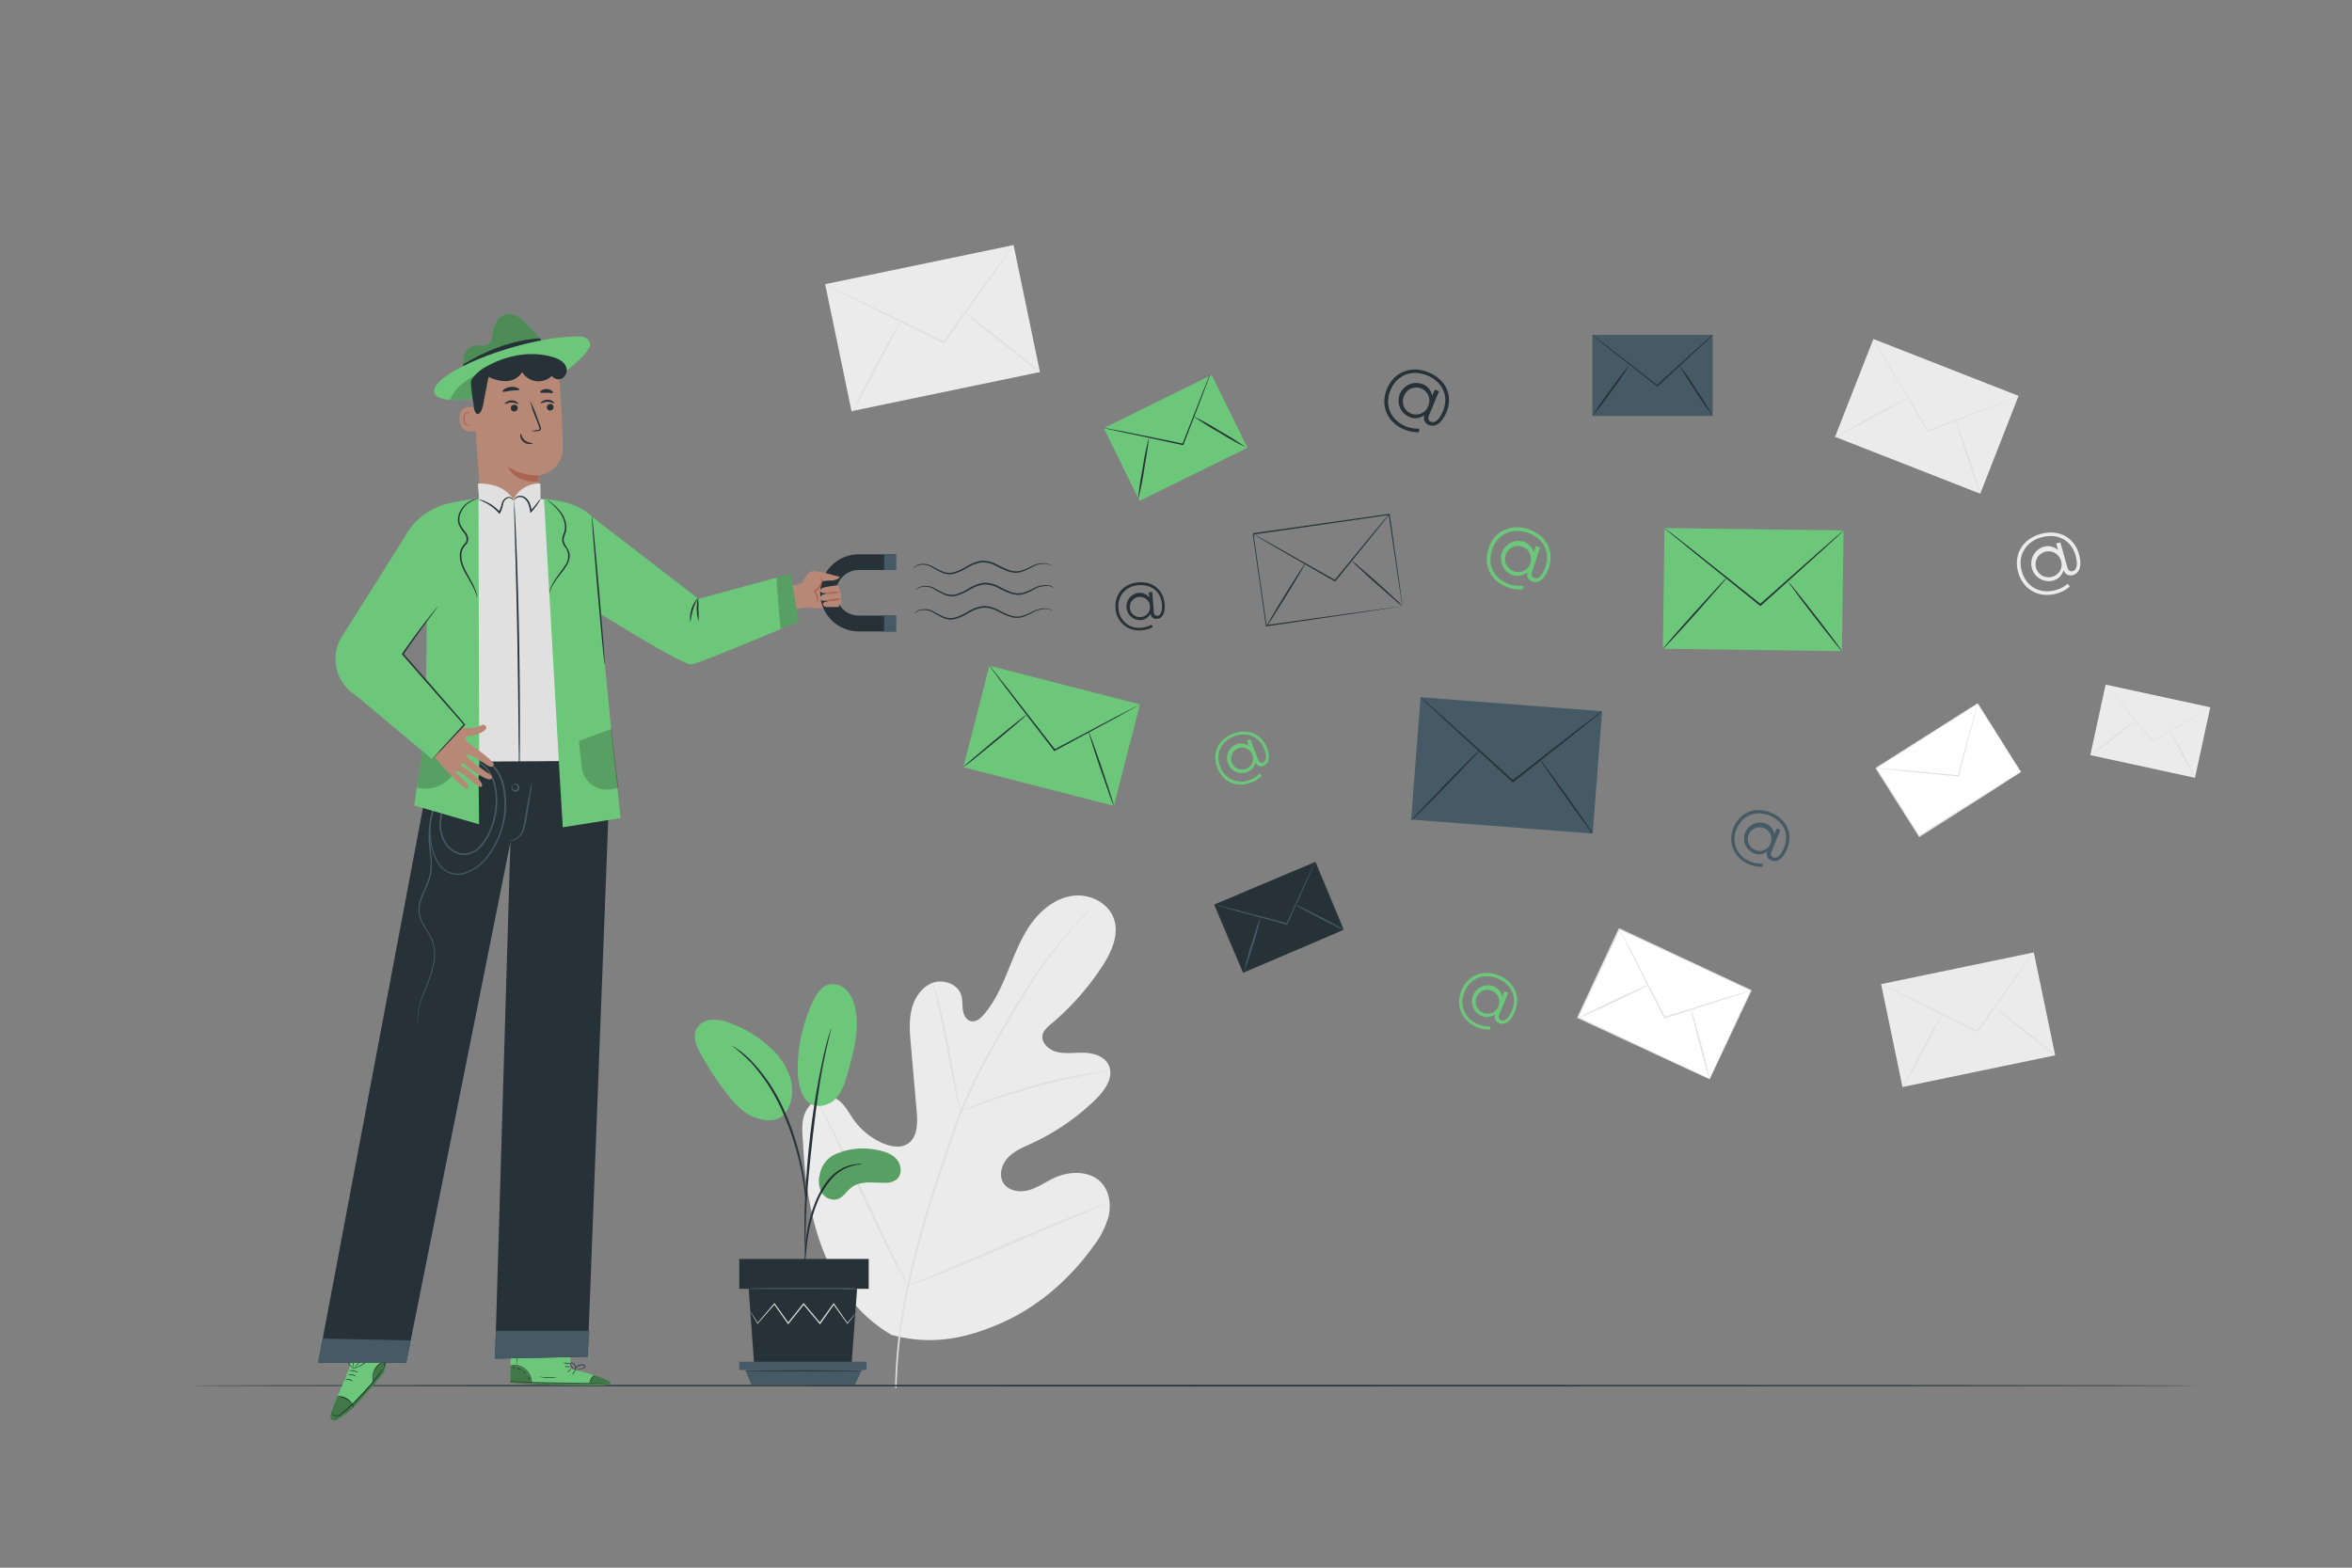 <svg xmlns="http://www.w3.org/2000/svg" viewBox="0 0 750 500"><rect x="0" y="0" width="750" height="500" fill="#808080" stroke="none"/><g id="freepik--background-complete--inject-20"><rect x="602.15" y="232.63" width="38.36" height="25.86" transform="translate(-34.85 371.17) rotate(-32.4)" style="fill:#fff"></rect><path d="M644.46,246.2l-.27-.4-.75-1.15c-.66-1-1.62-2.49-2.83-4.38l-10.13-15.82.2.05-32.36,20.58c0,.06.1-.49,0-.25h0v0l0,0,0,0,.06.09.11.19.23.36.46.73c.31.48.62,1,.92,1.44l1.81,2.86c1.2,1.89,2.39,3.76,3.54,5.59l6.65,10.49-.23-.05,23.35-14.72,6.7-4.2,1.79-1.11.47-.28.17-.1-.14.1-.44.29-1.75,1.13L635.52,252,612.16,266.9,612,267l-.1-.14c-2.11-3.33-4.34-6.84-6.67-10.49l-3.54-5.58-1.82-2.86-.91-1.44-.46-.73-.24-.36-.11-.18-.06-.1,0,0v0h0c-.06.23.07-.32.06-.26l32.4-20.53.13-.08.08.13c4.2,6.67,7.64,12.16,10,16,1.18,1.88,2.1,3.36,2.74,4.39l.71,1.14C644.39,246.07,644.46,246.2,644.46,246.2Z" style="fill:#e0e0e0"></path><path d="M630.6,224.37a2.64,2.64,0,0,1-.09.47c-.08.35-.19.79-.32,1.35-.31,1.2-.74,2.88-1.26,4.93-1.12,4.21-2.64,10-4.34,16.39l0,.15h-.16l-1.2-.12-17.67-1.76-5.35-.58-1.45-.18a3.18,3.18,0,0,1-.51-.08,2,2,0,0,1,.51,0l1.46.1,5.37.46,17.68,1.66,1.2.11-.2.14c1.74-6.41,3.3-12.16,4.45-16.35.57-2.05,1-3.71,1.37-4.91l.39-1.33A3.68,3.68,0,0,1,630.6,224.37Z" style="fill:#e0e0e0"></path><path d="M662.94,176.78c1,3.55.26,6-1.89,6.62a2.31,2.31,0,0,1-3-1.62,4.82,4.82,0,0,1-3.54,3.45,5.61,5.61,0,0,1-3-10.79,4.84,4.84,0,0,1,4.75,1l-.59-2.12L657,173l2.22,7.93c.33,1.17,1,1.42,1.74,1.22,1.3-.36,1.68-2.2.89-5-1.38-4.91-5.82-7.18-10.88-5.77s-7.66,5.85-6.27,10.8,5.81,7.46,10.89,6a9.63,9.63,0,0,0,3.76-2l.64.92a10.65,10.65,0,0,1-4.1,2.19c-5.75,1.61-10.79-1.25-12.34-6.79s1.35-10.57,7.12-12.18S661.41,171.3,662.94,176.78Zm-5.79,1.87a4.14,4.14,0,1,0-2.79,5.31A4,4,0,0,0,657.15,178.65Z" style="fill:#ebebeb"></path><rect x="674.18" y="216.15" width="23.02" height="34.15" transform="translate(312.39 853.87) rotate(-77.76)" style="fill:#ebebeb"></rect><path d="M704.81,225.6a2.26,2.26,0,0,1-.35.24l-1.05.65-3.89,2.34-13,7.66-.12.08-.09-.11-.69-.83-10.09-12.17-3-3.71-.82-1a2.91,2.91,0,0,1-.26-.37,1.84,1.84,0,0,1,.32.32l.85,1,3.11,3.65c2.63,3.12,6.21,7.39,10.17,12.11l.68.82-.21,0,13-7.58,3.94-2.25,1.07-.59A1.62,1.62,0,0,1,704.81,225.6Z" style="fill:#e0e0e0"></path><path d="M666.56,241a82.35,82.35,0,0,1,7.1-5.87,81.25,81.25,0,0,1,7.43-5.46,85.52,85.52,0,0,1-7.11,5.87A81.3,81.3,0,0,1,666.56,241Z" style="fill:#e0e0e0"></path><path d="M699.93,248.09a11.8,11.8,0,0,1-1.3-2.09c-.75-1.33-1.74-3.17-2.82-5.22s-2-3.93-2.68-5.31a11.7,11.7,0,0,1-1-2.28,11.86,11.86,0,0,1,1.29,2.07c.74,1.33,1.75,3.18,2.82,5.24s2,3.94,2.7,5.32A11.58,11.58,0,0,1,699.93,248.09Z" style="fill:#e0e0e0"></path><rect x="515.14" y="297.01" width="31.25" height="46.36" transform="translate(15.97 665.48) rotate(-64.95)" style="fill:#fff"></rect><path d="M545.15,344.16s.07-.19.23-.53l.68-1.52,2.63-5.72c2.28-4.94,5.54-12,9.52-20.62l.09.25-42-19.59.3-.11h0l0,0,0,.06-.06.12-.11.24-.22.47-.44.94c-.29.63-.58,1.25-.88,1.88l-1.73,3.7L509.7,311c-2.21,4.74-4.35,9.29-6.37,13.6l-.1-.27,30.18,14.21,8.64,4.1,2.3,1.1.59.29.21.11-.2-.07-.58-.26-2.28-1-8.64-4-30.39-14.09-.19-.09.09-.18,6.34-13.62q1.67-3.56,3.38-7.24c.58-1.22,1.15-2.46,1.73-3.71.3-.62.59-1.24.88-1.87l.44-.94.22-.47.11-.24.06-.12,0-.06,0,0h0l.3-.11,42,19.67.17.07-.08.17c-4.07,8.61-7.41,15.69-9.75,20.63-1.15,2.43-2.06,4.34-2.69,5.65l-.71,1.47C545.23,344,545.15,344.16,545.15,344.16Z" style="fill:#e0e0e0"></path><path d="M558.38,315.85a2.57,2.57,0,0,1-.54.22l-1.58.54-5.85,1.92-19.51,6.25-.19.05-.08-.17-.67-1.29-9.69-19.16-2.89-5.82-.77-1.6a2.15,2.15,0,0,1-.23-.57,5.38,5.38,0,0,1,.32.53c.21.4.49.91.84,1.56l3,5.76,9.81,19.09.66,1.3-.27-.12,19.55-6.1,5.9-1.79,1.6-.47A3.23,3.23,0,0,1,558.38,315.85Z" style="fill:#e0e0e0"></path><path d="M503.08,324.78c-.06-.13,5-2.62,11.22-5.56s11.37-5.21,11.43-5.08-5,2.62-11.21,5.55S503.15,324.91,503.08,324.78Z" style="fill:#e0e0e0"></path><path d="M545.15,344.16a20.89,20.89,0,0,1-1-3.18c-.58-2-1.33-4.73-2.14-7.77s-1.5-5.81-2-7.82a22.82,22.82,0,0,1-.69-3.31,19.52,19.52,0,0,1,1,3.17c.57,2,1.33,4.73,2.14,7.79s1.51,5.82,2,7.84A21.92,21.92,0,0,1,545.15,344.16Z" style="fill:#e0e0e0"></path><rect x="597.67" y="107.93" width="33.52" height="49.73" transform="translate(266.68 656.47) rotate(-68.61)" style="fill:#ebebeb"></rect><path d="M643.7,126.26a2.84,2.84,0,0,1-.57.27l-1.65.69-6.13,2.46-20.46,8-.19.08-.11-.18-.79-1.34-11.69-19.84-3.49-6c-.39-.68-.69-1.23-.93-1.65a2.78,2.78,0,0,1-.29-.59,3.22,3.22,0,0,1,.37.54c.26.41.6.94,1,1.61.89,1.45,2.12,3.48,3.63,6,3,5.1,7.21,12.06,11.8,19.76l.8,1.34-.29-.1,20.51-7.87,6.18-2.32,1.69-.61A3.67,3.67,0,0,1,643.7,126.26Z" style="fill:#e0e0e0"></path><path d="M585.12,139.6c-.07-.13,5.14-3.13,11.63-6.7s11.82-6.36,11.89-6.23-5.14,3.12-11.64,6.69S585.19,139.72,585.12,139.6Z" style="fill:#e0e0e0"></path><path d="M631.47,157.47a25.32,25.32,0,0,1-1.31-3.34c-.74-2.08-1.74-5-2.81-8.18s-2-6.11-2.66-8.23c-.33-1.06-.59-1.92-.76-2.52a3.24,3.24,0,0,1-.21-1,24.65,24.65,0,0,1,1.3,3.32c.74,2.08,1.74,5,2.81,8.19s2,6.14,2.68,8.26c.33,1.06.59,1.92.75,2.51A3.61,3.61,0,0,1,631.47,157.47Z" style="fill:#e0e0e0"></path><rect x="602.73" y="308.48" width="49.73" height="33.52" transform="translate(-53.01 134.37) rotate(-11.73)" style="fill:#ebebeb"></rect><path d="M648.53,303.77a3.42,3.42,0,0,1-.32.54c-.26.37-.6.87-1,1.48l-3.79,5.41-12.76,17.89-.12.16-.18-.09-1.4-.69-20.63-10.23-6.22-3.15-1.68-.87a3.48,3.48,0,0,1-.58-.34,3.76,3.76,0,0,1,.62.25l1.72.8,6.29,3L629.16,328l1.4.69-.3.07L643.13,311l3.92-5.32,1.08-1.43A3.69,3.69,0,0,1,648.53,303.77Z" style="fill:#e0e0e0"></path><path d="M606.76,346.94c-.13-.06,2.6-5.42,6.08-12s6.42-11.78,6.55-11.71-2.6,5.42-6.09,12S606.89,347,606.76,346.94Z" style="fill:#e0e0e0"></path><path d="M655.34,336.59a25.15,25.15,0,0,1-2.92-2.08c-1.76-1.34-4.17-3.22-6.82-5.32s-5-4-6.73-5.44c-.85-.7-1.54-1.28-2-1.7a3.6,3.6,0,0,1-.7-.68,24.64,24.64,0,0,1,2.9,2.07c1.76,1.34,4.18,3.22,6.84,5.32s5,4,6.75,5.45c.85.71,1.54,1.29,2,1.7S655.37,336.56,655.34,336.59Z" style="fill:#e0e0e0"></path><rect x="266.69" y="83.98" width="61.36" height="41.36" transform="translate(-15.07 62.63) rotate(-11.73)" style="fill:#ebebeb"></rect><path d="M323.21,78.18a5.15,5.15,0,0,1-.41.66c-.31.47-.73,1.07-1.24,1.83l-4.68,6.67-15.73,22.07-.15.21-.23-.11-1.73-.85L273.59,96l-7.68-3.89-2.07-1.08a4,4,0,0,1-.71-.42,4.19,4.19,0,0,1,.76.31l2.12,1,7.77,3.72,25.53,12.46L301,109l-.38.1c6.22-8.61,11.81-16.33,15.89-22l4.83-6.57,1.33-1.76A3.49,3.49,0,0,1,323.21,78.18Z" style="fill:#e0e0e0"></path><path d="M271.67,131.45c-.16-.08,3.2-6.69,7.5-14.76s7.92-14.54,8.08-14.46S284,108.92,279.74,117,271.82,131.53,271.67,131.45Z" style="fill:#e0e0e0"></path><path d="M331.61,118.67a30.56,30.56,0,0,1-3.6-2.57c-2.18-1.65-5.15-4-8.42-6.55s-6.19-5-8.3-6.71c-1.06-.88-1.91-1.59-2.49-2.1s-.89-.81-.86-.85a31.08,31.08,0,0,1,3.58,2.56c2.17,1.65,5.16,4,8.43,6.57s6.22,5,8.33,6.72c1.06.88,1.9,1.59,2.48,2.1S331.64,118.64,331.61,118.67Z" style="fill:#e0e0e0"></path><path d="M284.35,425.79c-20.6-12-27.09-36.93-28.18-59.71-.18-3.8-.92-7.76.61-11.24s5.55-6.09,9.08-4.77c2.92,1.1,4.42,4.27,6.22,6.85a22.29,22.29,0,0,0,9.58,7.77c2.52,1.05,5.57,1.57,7.85.06,3.12-2.07,3.13-6.62,2.8-10.39q-.93-10.53-1.85-21.07c-.34-3.77-.66-7.62.22-11.3s3.2-7.21,6.7-8.51,8.11.41,9.17,4c.44,1.51.26,3.13.49,4.69s1.11,3.23,2.63,3.54,3-.87,4-2.07c3.58-4.12,5.82-9.25,7.89-14.33s4.06-10.26,7.25-14.71,7.81-8.13,13.18-8.88,11.4,2.12,13.2,7.31-.85,10.85-3.88,15.43a84.15,84.15,0,0,1-16.16,18.14c-1.12.94-2.33,2-2.67,3.39-.61,2.58,2,4.88,4.52,5.51,2.89.7,5.92.16,8.88.27s6.26,1.14,7.6,3.83c1.86,3.73-1,8-4,10.94a72.57,72.57,0,0,1-20.34,14.06c-2.69,1.24-5.53,2.37-7.61,4.5s-3.15,5.64-1.58,8.18,5.1,3.12,8,2.34,5.33-2.57,8-3.84c5-2.38,11.75-2.57,15.43,1.64,2.42,2.76,2.95,6.85,2.14,10.45a27.61,27.61,0,0,1-5,9.78c-7.51,10.43-17.5,19.14-29.18,24.3s-22.73,7.19-35,3.8" style="fill:#ebebeb"></path><path d="M285.43,442.65a166.18,166.18,0,0,1,3.62-31.58,339,339,0,0,1,10.43-37.48q1.65-4.9,3.24-9.68c1.08-3.18,2.14-6.33,3.37-9.34a169.46,169.46,0,0,1,8.05-16.93c2.82-5.26,5.69-10.15,8.41-14.7s5.35-8.74,7.9-12.46a135.42,135.42,0,0,1,13.34-16.63c1.72-1.83,3.11-3.21,4.06-4.13l1.08-1a2.93,2.93,0,0,1,.39-.34,2.19,2.19,0,0,1-.34.39l-1,1.09c-.92.95-2.27,2.36-4,4.22a141.14,141.14,0,0,0-13.13,16.72c-2.52,3.73-5.11,7.93-7.82,12.48s-5.54,9.45-8.34,14.71a170.52,170.52,0,0,0-8,16.88c-1.22,3-2.27,6.12-3.34,9.3s-2.14,6.42-3.24,9.68a350.55,350.55,0,0,0-10.47,37.39,169.5,169.5,0,0,0-3.75,31.46" style="fill:#e0e0e0"></path><path d="M306.28,354.52a8.3,8.3,0,0,1-.5-1.58c-.28-1-.64-2.52-1.06-4.38-.84-3.71-1.83-8.87-2.89-14.57s-2.12-10.84-3-14.52c-.44-1.85-.81-3.34-1.08-4.37a7.78,7.78,0,0,1-.35-1.62A7.31,7.31,0,0,1,298,315c.36,1,.8,2.48,1.31,4.31,1,3.67,2.15,8.81,3.22,14.52s2,10.71,2.69,14.6c.34,1.76.62,3.24.85,4.42A7.56,7.56,0,0,1,306.28,354.52Z" style="fill:#e0e0e0"></path><path d="M354,341.49a9.45,9.45,0,0,1-1.91.39c-1.24.22-3,.51-5.22.95-4.4.85-10.44,2.22-17,4s-12.49,3.73-16.72,5.23c-2.12.74-3.82,1.38-5,1.81a10.09,10.09,0,0,1-1.86.62,11.33,11.33,0,0,1,1.75-.87c1.15-.52,2.83-1.23,4.93-2,4.2-1.62,10.09-3.61,16.71-5.44a172.77,172.77,0,0,1,17.13-3.84c2.22-.37,4-.6,5.27-.73A11.79,11.79,0,0,1,354,341.49Z" style="fill:#e0e0e0"></path><path d="M289.57,410.13a2.9,2.9,0,0,1-.38-.57l-1-1.68c-.84-1.47-2-3.63-3.39-6.31-2.8-5.36-6.42-12.89-10.31-21.25S267.08,364.4,264.4,359l-3.19-6.4c-.34-.7-.63-1.27-.86-1.75a2.63,2.63,0,0,1-.26-.63s.16.18.38.57.59,1,1,1.68c.84,1.47,2,3.62,3.39,6.31,2.79,5.36,6.42,12.89,10.31,21.26s7.44,15.91,10.11,21.32c1.32,2.63,2.39,4.8,3.19,6.41.35.69.63,1.27.86,1.74A2.58,2.58,0,0,1,289.57,410.13Z" style="fill:#e0e0e0"></path><path d="M352.3,384.09a3,3,0,0,1-.62.32l-1.82.78-6.72,2.8c-5.67,2.36-13.46,5.72-22.07,9.44s-16.44,7-22.16,9.26c-2.86,1.13-5.19,2-6.8,2.6l-1.87.65a2.54,2.54,0,0,1-.67.19,2.49,2.49,0,0,1,.62-.32L292,409l6.71-2.8c5.67-2.36,13.47-5.72,22.08-9.45s16.44-7,22.16-9.26c2.86-1.12,5.18-2,6.8-2.59l1.87-.66A2.71,2.71,0,0,1,352.3,384.09Z" style="fill:#e0e0e0"></path></g><g id="freepik--Floor--inject-20"><path d="M700.63,441.93c0,.15-143.31.26-320,.26s-320.07-.11-320.07-.26,143.27-.26,320.07-.26S700.63,441.79,700.63,441.93Z" style="fill:#263238"></path></g><g id="freepik--Character--inject-20"><path d="M174.33,111a43.19,43.19,0,0,0-7.65-8.82c-1.3-1.14-2.92-2.29-4.81-2.08a4.9,4.9,0,0,0-3.45,2.25,9.48,9.48,0,0,0-1.24,3.71,8,8,0,0,1-.7,2.58,3.05,3.05,0,0,1-2.25,1.64,12.55,12.55,0,0,1-2-.18,4.56,4.56,0,0,0-4.37,3.77c-.32,1.92-.09,2.93,0,5.56Z" style="fill:#6DC77A"></path><g style="opacity:0.3"><path d="M174.33,111a43.19,43.19,0,0,0-7.65-8.82c-1.3-1.14-2.92-2.29-4.81-2.08a4.9,4.9,0,0,0-3.45,2.25,9.48,9.48,0,0,0-1.24,3.71,8,8,0,0,1-.7,2.58,3.05,3.05,0,0,1-2.25,1.64,12.55,12.55,0,0,1-2-.18,4.56,4.56,0,0,0-4.37,3.77c-.32,1.92-.09,2.93,0,5.56Z"></path></g><path d="M147.67,116.29s11.72-7.81,24.46-8.37l1,1.36-25.26,8.84Z" style="fill:#263238"></path><path d="M148,116.62a38.18,38.18,0,0,0-6.17,3.64,9.75,9.75,0,0,0-3.17,3.41,2.33,2.33,0,0,0,.3,2.44c1.51,1.37,5.55,2,12.32,1,9-1.25,8.09-3.65,16.93-5.81,3.15-.77,6.86-1,10-2s6.09-4.08,8.34-6.42a16.87,16.87,0,0,0,1.15-1.7c1.14-1.51.05-2.51-.39-3a3.14,3.14,0,0,0-2.39-.83c-9.56-.4-26.62,4.06-37,9.31" style="fill:#6DC77A"></path><g style="opacity:0.2"><path d="M165.76,113.34c-.57,0-9.89,3.33-14,6-3.5,2.32-6.67,4.22-8.18,8.13a28,28,0,0,0,7.15-.38A80.52,80.52,0,0,0,167,123.61a4.18,4.18,0,0,0,2.34-1.38,3.4,3.4,0,0,0,.44-2.15,8.52,8.52,0,0,0-4.18-6.72"></path></g><path d="M153.52,163.54l18.23-1.46c.12-2.13,0-10.36,0-10.36s7.58-1.18,7.68-8.77-1.23-25-1.23-25h0a26.35,26.35,0,0,0-26.49,3.33l-1.12.86Z" style="fill:#b78876"></path><path d="M171.73,151.61a17.63,17.63,0,0,1-9.89-2.81s2.34,5.46,9.91,4.77Z" style="fill:#aa6550"></path><path d="M151.49,130c-.12-.06-5.21-1.54-5,3.65s5.34,3.95,5.34,3.8S151.49,130,151.49,130Z" style="fill:#b78876"></path><path d="M150.14,135.53s-.08.07-.24.14a.87.87,0,0,1-.67,0,2.25,2.25,0,0,1-1.1-2,3.06,3.06,0,0,1,.21-1.31,1.07,1.07,0,0,1,.66-.71.47.47,0,0,1,.54.23c.08.14.05.25.07.26s.11-.1.06-.31a.59.59,0,0,0-.21-.32.69.69,0,0,0-.5-.11,1.27,1.27,0,0,0-.92.83,3,3,0,0,0-.27,1.46,2.34,2.34,0,0,0,1.39,2.19.93.93,0,0,0,.82-.16C150.14,135.66,150.16,135.54,150.14,135.53Z" style="fill:#aa6550"></path><path d="M176.5,129.84a1.07,1.07,0,0,1-1,1.09,1,1,0,0,1-1.12-1,1.08,1.08,0,0,1,1-1.09A1,1,0,0,1,176.5,129.84Z" style="fill:#263238"></path><path d="M176.74,128.62c-.14.14-1-.47-2.12-.46s-2,.58-2.15.44.08-.32.45-.59a3,3,0,0,1,1.72-.53,2.83,2.83,0,0,1,1.69.55C176.68,128.3,176.81,128.56,176.74,128.62Z" style="fill:#263238"></path><path d="M165.09,130.11A1.08,1.08,0,0,1,164,131.2a1,1,0,0,1-1.11-1,1.08,1.08,0,0,1,1-1.1A1,1,0,0,1,165.09,130.11Z" style="fill:#263238"></path><path d="M165.28,128.84c-.13.14-1-.47-2.12-.47s-2,.59-2.15.45.08-.32.45-.59a3,3,0,0,1,1.72-.53,2.87,2.87,0,0,1,1.69.54C165.22,128.52,165.35,128.77,165.28,128.84Z" style="fill:#263238"></path><path d="M169.51,137.48a8.25,8.25,0,0,1,1.89-.34c.3,0,.58-.09.63-.29a1.55,1.55,0,0,0-.19-.89L171,133.7a38.81,38.81,0,0,1-2-5.93,38.66,38.66,0,0,1,2.45,5.76l.84,2.28a1.72,1.72,0,0,1,.16,1.16.73.73,0,0,1-.49.44,2.06,2.06,0,0,1-.51.07A7.52,7.52,0,0,1,169.51,137.48Z" style="fill:#263238"></path><path d="M166.08,138.29c.19,0,.19,1.25,1.28,2.15s2.43.76,2.44.94-.31.24-.87.26a3.14,3.14,0,0,1-2-.71,2.74,2.74,0,0,1-1-1.81C165.85,138.59,166,138.28,166.08,138.29Z" style="fill:#263238"></path><path d="M165.58,124.27c-.11.32-1.28.17-2.64.33s-2.48.54-2.66.25c-.08-.13.11-.43.56-.74a4.45,4.45,0,0,1,2-.69,4.33,4.33,0,0,1,2.07.25C165.38,123.87,165.63,124.12,165.58,124.27Z" style="fill:#263238"></path><path d="M176.31,125.25c-.2.26-1,0-2,0s-1.79.18-2-.1,0-.4.4-.65a2.88,2.88,0,0,1,3.18.1C176.29,124.84,176.4,125.12,176.31,125.25Z" style="fill:#263238"></path><path d="M191.42,195.79l1.72-26.56c-6.06-6-9.24-8.71-17.69-9.71-1.29-.15-2.32-.25-3.09-.35l-.05-4.94a9,9,0,0,0-8.58,5.14c-3.71-5.91-11.33-5.1-11.33-5.1l.35,4.87c-3,.13-5.5,1.05-8.05,1.54-8,1.55-13.85,7.41-15.46,12.82L137,194.59l-.32,19.48v7.18l.05,26.38h57.71C194.58,241.34,191.42,195.79,191.42,195.79Z" style="fill:#e0e0e0"></path><path d="M181.87,436.54l.06-10.12-19-.23L162.72,441l1.18.09c5.23.36,26.62,1.43,30.13.42C197.94,440.37,181.87,436.54,181.87,436.54Z" style="fill:#6DC77A"></path><g style="opacity:0.4"><path d="M169.6,440.94a6.59,6.59,0,0,0-2.37-4.08,6.4,6.4,0,0,0-4.42-1.43l-.06,5.3Z"></path></g><g style="opacity:0.4"><path d="M189.72,438.69s5.63,1.7,4.92,2.62-22.38.65-31.92-.31l0-.42,25.25.54S188.62,438.73,189.72,438.69Z"></path></g><path d="M162.46,440.56l.33,0,.93.07,3.45.19c2.91.15,6.93.29,11.38.35s8.47,0,11.38,0l3.45-.1.94,0,.33,0a1.25,1.25,0,0,0-.33,0h-.94l-3.45,0c-2.91,0-6.94,0-11.38,0s-8.46-.18-11.38-.28l-3.44-.12-.94,0Z" style="fill:#263238"></path><path d="M188,441.41a7.74,7.74,0,0,1,.66-1.64,8.15,8.15,0,0,1,1.19-1.3,3.07,3.07,0,0,0-1.85,2.94Z" style="fill:#263238"></path><path d="M182.45,438.5c.05,0,.32-.29.6-.72s.47-.81.42-.85-.33.29-.61.72S182.39,438.47,182.45,438.5Z" style="fill:#263238"></path><path d="M180.92,437.67c0,.05.34-.15.67-.44s.57-.56.53-.61-.35.15-.68.44S180.88,437.62,180.92,437.67Z" style="fill:#263238"></path><path d="M180,435.87a2.32,2.32,0,0,0,1,.13c.55,0,1,0,1-.09a2.35,2.35,0,0,0-1-.14C180.42,435.76,180,435.8,180,435.87Z" style="fill:#263238"></path><path d="M179.66,434.6a1.81,1.81,0,0,0,1.1.33,1.94,1.94,0,0,0,1.14-.13,5.23,5.23,0,0,0-1.12-.09A5.76,5.76,0,0,0,179.66,434.6Z" style="fill:#263238"></path><path d="M183.11,436.85a3.4,3.4,0,0,0,1.22,0,6.71,6.71,0,0,0,1.3-.27,3.72,3.72,0,0,0,.75-.29.69.69,0,0,0,.3-.38.47.47,0,0,0-.17-.49,2.24,2.24,0,0,0-2.78.62,2.27,2.27,0,0,0-.41.81.7.7,0,0,0,0,.33,3.37,3.37,0,0,1,.57-1,2.16,2.16,0,0,1,1-.66,1.88,1.88,0,0,1,1.45.12c.19.14.11.37-.1.5a4.53,4.53,0,0,1-.69.28,9.14,9.14,0,0,1-1.26.31C183.58,436.82,183.11,436.82,183.11,436.85Z" style="fill:#263238"></path><path d="M183.43,436.92a1.28,1.28,0,0,0,.15-.85,2,2,0,0,0-.32-.89,1.27,1.27,0,0,0-1-.64.49.49,0,0,0-.38.56,1.29,1.29,0,0,0,.2.55,3,3,0,0,0,.56.74,1.91,1.91,0,0,0,.69.51s-.24-.22-.57-.62a4.61,4.61,0,0,1-.5-.73c-.16-.26-.27-.73,0-.78s.62.28.8.53a2.1,2.1,0,0,1,.34.8A7.5,7.5,0,0,1,183.43,436.92Z" style="fill:#263238"></path><path d="M162.91,435.38a13.76,13.76,0,0,1,1.4.07,6,6,0,0,1,3.05,1.3,6.12,6.12,0,0,1,1.87,2.72c.28.82.3,1.36.34,1.36s0-.14,0-.38a5.33,5.33,0,0,0-.19-1,5.8,5.8,0,0,0-5.06-4.14,5.55,5.55,0,0,0-1,0A1.22,1.22,0,0,0,162.91,435.38Z" style="fill:#263238"></path><path d="M165,427.51a69,69,0,0,0-.2,7.79,31.78,31.78,0,0,0,.22-3.89A34.77,34.77,0,0,0,165,427.51Z" style="fill:#263238"></path><path d="M172,439.12a10.67,10.67,0,0,0,2.77.31,10.9,10.9,0,0,0,2.77-.19c0-.07-1.24,0-2.77,0S172,439.05,172,439.12Z" style="fill:#263238"></path><path d="M168.3,439.07c-.05,0,.09.26.22.54s.18.54.25.54.1-.3,0-.63S168.34,439,168.3,439.07Z" style="fill:#263238"></path><path d="M166.92,437.3c0,.05.07.25.26.45s.39.33.44.28-.08-.24-.27-.44S167,437.26,166.92,437.3Z" style="fill:#263238"></path><path d="M164.92,436.48c0,.07.27.07.54.17s.48.25.53.21-.1-.31-.45-.43S164.9,436.42,164.92,436.48Z" style="fill:#263238"></path><path d="M163.5,436.09c0,.06.08.16.24.22s.3.06.33,0-.09-.16-.24-.22S163.52,436,163.5,436.09Z" style="fill:#263238"></path><path d="M124.26,430.11l-1.81,7.59S110,453.83,106.2,453c-2.51-.52.57-4.73,5.3-17l1-5.06Z" style="fill:#6DC77A"></path><path d="M105.69,450.66a1.8,1.8,0,0,0,.67.63,2.27,2.27,0,0,0,2.37-.33,68.3,68.3,0,0,0,6.18-5.85c2.3-2.42,4.23-4.74,5.59-6.45.61-.78,1.13-1.46,1.59-2l.43-.56c.1-.12.15-.19.16-.18a1.65,1.65,0,0,1-.12.21l-.4.58c-.35.5-.87,1.22-1.53,2.09a81.46,81.46,0,0,1-5.55,6.5,59.16,59.16,0,0,1-6.26,5.83,2.81,2.81,0,0,1-1.4.52,2.09,2.09,0,0,1-1.1-.24,1.42,1.42,0,0,1-.53-.49A1,1,0,0,1,105.69,450.66Z" style="fill:#263238"></path><path d="M107.45,445.47a2,2,0,0,1,1-.11,5.37,5.37,0,0,1,2.34.81,4.31,4.31,0,0,1,1.71,1.8,2.12,2.12,0,0,1,.26,1s-.11-.37-.41-.92a4.58,4.58,0,0,0-1.67-1.68,6.08,6.08,0,0,0-2.24-.84C107.84,445.43,107.46,445.51,107.45,445.47Z" style="fill:#263238"></path><path d="M119.21,441.69a1.22,1.22,0,0,1-.15-.37,5.4,5.4,0,0,1-.24-1,5.66,5.66,0,0,1,.57-3.45,5.44,5.44,0,0,1,2.51-2.44,4,4,0,0,1,1-.31,1.28,1.28,0,0,1,.39,0,10.39,10.39,0,0,0-1.35.48,5.59,5.59,0,0,0-2.38,2.4,5.88,5.88,0,0,0-.62,3.33C119.07,441.15,119.25,441.68,119.21,441.69Z" style="fill:#263238"></path><path d="M123.46,431.4c.06,0-.22,1.08-.45,2.42a8.45,8.45,0,0,1-.65,2.39s.2-1.09.43-2.43A8.06,8.06,0,0,1,123.46,431.4Z" style="fill:#263238"></path><path d="M111.28,437.14a2.81,2.81,0,0,1,1.59,0,3,3,0,0,1,1.44.68c0,.06-.66-.27-1.49-.46S111.28,437.2,111.28,437.14Z" style="fill:#263238"></path><path d="M111,438.44a1.92,1.92,0,0,1,1.34-.05,2,2,0,0,1,1.18.64c0,.06-.53-.26-1.23-.42S111,438.5,111,438.44Z" style="fill:#263238"></path><path d="M110,440.07a1.65,1.65,0,0,1,1.39-.18,1.7,1.7,0,0,1,1.18.76,5.66,5.66,0,0,0-1.23-.54A5.14,5.14,0,0,0,110,440.07Z" style="fill:#263238"></path><path d="M112.13,436.59s.58-.15,1.46-.5a10,10,0,0,0,1.5-.72,7.57,7.57,0,0,0,.82-.53,1,1,0,0,0,.52-.75c0-.3-.37-.46-.66-.38a1.68,1.68,0,0,0-.76.51c-.46.43-.85.84-1.17,1.19-.63.71-1,1.19-1,1.17s.06-.14.21-.36.38-.54.68-.91.69-.8,1.14-1.24a2,2,0,0,1,.86-.58.73.73,0,0,1,.94.59,1.26,1.26,0,0,1-.62.94,9,9,0,0,1-.85.53,10.29,10.29,0,0,1-1.54.69,7.94,7.94,0,0,1-1.1.3A1.65,1.65,0,0,1,112.13,436.59Z" style="fill:#263238"></path><path d="M112.78,436.43s-.08-.53-.22-1.38a5.78,5.78,0,0,0-.43-1.44,3,3,0,0,0-.46-.73c-.19-.21-.48-.4-.71-.26s-.26.47-.23.75a3.26,3.26,0,0,0,.24.84,5,5,0,0,0,.81,1.25c.58.64,1,.94,1,1a1.3,1.3,0,0,1-.32-.19,5.5,5.5,0,0,1-.79-.68,4.64,4.64,0,0,1-.89-1.27,3.86,3.86,0,0,1-.27-.89,1,1,0,0,1,.34-1,.83.83,0,0,1,1,.31,3.08,3.08,0,0,1,.49.8,5.07,5.07,0,0,1,.39,1.49,7.86,7.86,0,0,1,.08,1C112.8,436.3,112.8,436.43,112.78,436.43Z" style="fill:#263238"></path><g style="opacity:0.4"><path d="M122.45,437.7l.87-3.65s-3,.56-3.83,2.84a9.51,9.51,0,0,0-.59,3.9l-6.62,7.12s-1.66-3.24-4.66-2.46c0,0-2.37,5.2-2.29,6.5s1.58,1.15,2.12.9a26.52,26.52,0,0,0,5.93-4.67C116.88,444.54,120.75,439.93,122.45,437.7Z"></path></g><path d="M266.48,186.25a1.84,1.84,0,0,1,1.11,1.21c.46,1.7,1.27,5.32,0,6.07-.56.35-8.19.65-9.06.3s-5.09.41-5.09.41l-.72-4.78,11.37-4.1Z" style="fill:#b78876"></path><path d="M285.69,201.39H273.85a12.3,12.3,0,0,1,0-24.6h11.84v5H273.85a7.27,7.27,0,0,0,0,14.54h11.84Z" style="fill:#263238"></path><path d="M252.76,186.76l3.11-.81s1.24-3.44,3.07-3.76,8.88,1.83,8.88,1.83-.65,1.32-3.81,1.16l-2,.18s.17,1.69-2.39,3.59c0,0-5.86,1.9-6.13,2S252.76,186.76,252.76,186.76Z" style="fill:#b78876"></path><path d="M267.07,186.67a32.72,32.72,0,0,0-4.51.75,1.86,1.86,0,0,0-.75.45.8.8,0,0,0-.17.82c.17.37.64.46,1,.48a12,12,0,0,0,2.54-.09,9.68,9.68,0,0,0-2.63.53,1.9,1.9,0,0,0-.82.54.91.91,0,0,0-.15.92c.21.47.84.54,1.35.54a23.5,23.5,0,0,0,2.78-.23c-.83.14-1.65.33-2.46.55a1.13,1.13,0,0,0-.77.48.8.8,0,0,0,.4,1,2.35,2.35,0,0,0,1.15.19c1.36,0,2,0,3.56-.06" style="fill:#b78876"></path><path d="M260.59,192.27c-.08,0,0-.43-.07-1.1a4.89,4.89,0,0,0-.92-2.43l-.16-.21.22-.16a6.52,6.52,0,0,0,.55-.41,4.75,4.75,0,0,0,1.64-2.54c.13-.78-.16-1.24-.07-1.28s.48.39.44,1.32a4.53,4.53,0,0,1-1.67,2.89,5.86,5.86,0,0,1-.6.45l.06-.36a4.44,4.44,0,0,1,.85,2.72C260.83,191.88,260.64,192.28,260.59,192.27Z" style="fill:#aa6550"></path><path d="M268.25,191a5.54,5.54,0,0,1-2.24.56,5.23,5.23,0,0,1-2.29,0A5.32,5.32,0,0,1,266,191,5.11,5.11,0,0,1,268.25,191Z" style="fill:#aa6550"></path><path d="M267.91,188.8a11,11,0,0,1-4.73.58,5.53,5.53,0,0,1,2.33-.55A5.72,5.72,0,0,1,267.91,188.8Z" style="fill:#aa6550"></path><polygon points="194.67 242.62 187.4 432.71 157.86 433.33 162.76 268.62 129.54 434.59 101.46 434.59 137.64 243.01 194.67 242.62" style="fill:#263238"></polygon><path d="M169.57,249.54a18.4,18.4,0,0,1-.34,3.13c-.28,1.93-.69,4.58-1.18,7.5a30.09,30.09,0,0,1-.85,4.13,5.76,5.76,0,0,1-1.93,2.9,4.53,4.53,0,0,1-2.14,1,2,2,0,0,1-.86,0,5.32,5.32,0,0,0,4.48-4,38.15,38.15,0,0,0,.78-4.06c.49-2.93,1-5.57,1.34-7.48A19.4,19.4,0,0,1,169.57,249.54Z" style="fill:#455a64"></path><path d="M163.42,250.45c.07.05-.17.35,0,.85a1,1,0,0,0,.49.64.81.81,0,0,0,.88-.18.82.82,0,0,0,.29-.85,1,1,0,0,0-.57-.57c-.48-.2-.81,0-.85-.07s.27-.43,1-.28a1.33,1.33,0,0,1,.91.76,1.28,1.28,0,0,1-.4,1.41,1.25,1.25,0,0,1-1.44.2,1.33,1.33,0,0,1-.64-1C163,250.66,163.4,250.39,163.42,250.45Z" style="fill:#455a64"></path><path d="M147.56,253.16a5.53,5.53,0,0,1,.57-5.28c.13.07-.29,1.19-.44,2.63S147.71,253.13,147.56,253.16Z" style="fill:#455a64"></path><path d="M151.11,252.93a6.47,6.47,0,0,1,.39-5.5,24.79,24.79,0,0,1-.29,2.75A22.73,22.73,0,0,1,151.11,252.93Z" style="fill:#455a64"></path><path d="M181.64,253.71a16.51,16.51,0,0,1,.17-2.86,18.34,18.34,0,0,1,.12-2.85,7.76,7.76,0,0,1-.29,5.71Z" style="fill:#455a64"></path><path d="M185.5,253.5c-.14-.07.32-1.31.42-2.9s-.16-2.89,0-2.93a4.6,4.6,0,0,1,.54,3A4.7,4.7,0,0,1,185.5,253.5Z" style="fill:#455a64"></path><path d="M133.35,327.65a11,11,0,0,1-.25-2.66,22.85,22.85,0,0,1,1.61-7.47c1.07-3.14,3-6.82,3.62-11.5a12.11,12.11,0,0,0-1.21-7.25c-.6-1.18-1.38-2.31-2.09-3.54a11,11,0,0,1-1.56-4.11,10.13,10.13,0,0,1,.62-4.57c.53-1.48,1.23-2.91,1.85-4.4a15.18,15.18,0,0,0,1.29-4.71,25.77,25.77,0,0,0-.15-5.1,50.87,50.87,0,0,1-.43-5.33,29.31,29.31,0,0,1,4.73-16.2,28.44,28.44,0,0,1,3.76-4.69,24.86,24.86,0,0,1,2.29-2,6.5,6.5,0,0,1,2.85-1.35,4.81,4.81,0,0,1,3.15.6,7.94,7.94,0,0,1,2.39,2.15,11,11,0,0,1,1.54,2.83,16.75,16.75,0,0,1,.89,3.11,24.1,24.1,0,0,1-1.45,12.94,17,17,0,0,1-3.45,5.78,8.77,8.77,0,0,1-2.8,2,6.28,6.28,0,0,1-3.45.49,8,8,0,0,1-5.48-4,11.1,11.1,0,0,1-1.44-6.57,26.47,26.47,0,0,1,1.4-6.47,63.43,63.43,0,0,1,2.28-6.09,13.94,13.94,0,0,1,3.81-5.17,8.45,8.45,0,0,1,6-1.93,6.66,6.66,0,0,1,3,1.13,8.84,8.84,0,0,1,2.15,2.25,15.24,15.24,0,0,1,2.14,5.63A27.5,27.5,0,0,1,156,272.78a15,15,0,0,1-8.09,6,7.4,7.4,0,0,1-4.79-.35,8.21,8.21,0,0,1-3.49-3,17.39,17.39,0,0,1-2.51-8.1,26.87,26.87,0,0,1,.39-7.58,30.87,30.87,0,0,1,1.95-6.3,29.8,29.8,0,0,1,2.7-4.84,26,26,0,0,1,5.17-5.65,17.24,17.24,0,0,1,1.59-1.19l.56-.38s-.17.15-.53.42-.92.64-1.56,1.23a27.18,27.18,0,0,0-5.07,5.68,31.36,31.36,0,0,0-2.63,4.83,30.69,30.69,0,0,0-1.89,6.26,26.3,26.3,0,0,0-.35,7.49,17,17,0,0,0,2.49,7.92,7.76,7.76,0,0,0,3.33,2.87,7,7,0,0,0,4.54.31,14.63,14.63,0,0,0,7.85-5.83,27.11,27.11,0,0,0,4.73-21,14.53,14.53,0,0,0-2.07-5.45,8.31,8.31,0,0,0-2-2.12,6.11,6.11,0,0,0-2.73-1,7.92,7.92,0,0,0-5.6,1.83,13.35,13.35,0,0,0-3.65,5,60.92,60.92,0,0,0-2.26,6,25.93,25.93,0,0,0-1.38,6.34,10.71,10.71,0,0,0,1.37,6.27,7.45,7.45,0,0,0,5.11,3.72,6.73,6.73,0,0,0,5.8-2.34,16.59,16.59,0,0,0,3.35-5.61,23.6,23.6,0,0,0,1.43-12.66,16.54,16.54,0,0,0-.86-3,10.23,10.23,0,0,0-1.47-2.7,7.27,7.27,0,0,0-2.23-2,4.34,4.34,0,0,0-2.83-.55c-2,.34-3.45,1.9-4.87,3.25a28,28,0,0,0-3.71,4.6,29.49,29.49,0,0,0-4.2,10.51,28.69,28.69,0,0,0-.48,5.43,48.58,48.58,0,0,0,.41,5.29,27.28,27.28,0,0,1,.14,5.18,15.59,15.59,0,0,1-1.34,4.83c-.64,1.49-1.34,2.92-1.85,4.37a9.74,9.74,0,0,0-.63,4.39,10.66,10.66,0,0,0,1.5,4c.7,1.22,1.47,2.36,2.09,3.57a12.42,12.42,0,0,1,1.2,7.44c-.65,4.74-2.63,8.41-3.72,11.53a23.69,23.69,0,0,0-1.7,7.4,16.69,16.69,0,0,0,.08,2C133.34,327.42,133.35,327.65,133.35,327.65Z" style="fill:#455a64"></path><path d="M150.15,121.8a52.06,52.06,0,0,0,.8,6.71c.06.33.11,1.33.18,1.66.45,1.92,1.25,2.74,2.39.76a17.29,17.29,0,0,0,.89-3.74l1.38-7a12.19,12.19,0,0,0,5.77,1.36,5.9,5.9,0,0,0,4.93-2.9,6.11,6.11,0,0,0,9.49,1.24,2.56,2.56,0,0,0,3.38.72,3,3,0,0,0,1.23-3.35c-.52-1.85-2.5-2.85-4.35-3.39-7.21-2.13-15.19-.46-21.68,3.34a11.51,11.51,0,0,0-2.62,2c-.74.81-1.76,1.76-1.79,2.85" style="fill:#263238"></path><polygon points="151.91 158.85 151.91 158.85 151.91 158.85 151.91 158.85" style="fill:#6DC77A"></polygon><path d="M152.81,247.34l-.22-88.24a61.49,61.49,0,0,0-8.73,1.3c-8.05,1.54-13.85,7.4-15.46,12.82l7.74,20.72-.31,27,0,10.35-3.73,25.62,20.68,6-.17-15.6Z" style="fill:#6DC77A"></path><path d="M220.55,211.92c2.86-.44,34.09-13.69,34.09-13.69L252.13,183l-29.38,8L190.18,165.9c-4.79-4.33-8.19-5.8-15.57-6.67l-1.15-.13,5,88.24h0l1,16.52,18.45-2.94-2.62-24c-1.44-15.37-3.66-37.63-3.89-41.18C198.67,200.28,218.25,212.27,220.55,211.92Z" style="fill:#6DC77A"></path><path d="M220.11,198.36a9.54,9.54,0,0,1,2.35-7.53c.13.09-.86,1.58-1.49,3.67S220.27,198.36,220.11,198.36Z" style="fill:#263238"></path><path d="M222.74,198.09a14.67,14.67,0,0,1-.14-7.52,24,24,0,0,1,.1,3.76A23.37,23.37,0,0,1,222.74,198.09Z" style="fill:#263238"></path><g style="opacity:0.2"><path d="M247.59,184.21c-.11,0,1.32,16.44,1.32,16.44l5.73-2.42L252.13,183Z"></path></g><g style="opacity:0.2"><path d="M195,232.47l-10.41,3.88.9,8.29a8.09,8.09,0,0,0,9.87,7l1.84-.43Z"></path></g><g style="opacity:0.2"><path d="M135.47,233.93l11.66,2.42-.81,5.93a10.71,10.71,0,0,1-12.12,9.13l-1.25-.18Z"></path></g><path d="M192.81,211.93c-.14,0-1.17-10.61-2.3-23.71s-1.93-23.74-1.79-23.75,1.18,10.6,2.31,23.71S193,211.91,192.81,211.93Z" style="fill:#263238"></path><path d="M174.42,159.37a6,6,0,0,1,1.11.77,18.78,18.78,0,0,1,2.74,2.49,8.8,8.8,0,0,1,2.32,5,6.07,6.07,0,0,1-.07,1.64,10.28,10.28,0,0,1-.5,1.6,3.42,3.42,0,0,0-.25,1.56,3.94,3.94,0,0,0,.6,1.53c.29.5.62,1,.88,1.54a4.18,4.18,0,0,1,.42,1.76,6.41,6.41,0,0,1-1,3.17,21.36,21.36,0,0,1-1.72,2.39c-.56.72-1.06,1.4-1.51,2A18.89,18.89,0,0,0,175.6,188a11.52,11.52,0,0,0-.41,1.27s0-.12,0-.35a4.56,4.56,0,0,1,.23-1,16,16,0,0,1,1.74-3.28c.43-.65.92-1.35,1.46-2.09a21.57,21.57,0,0,0,1.66-2.37,4.74,4.74,0,0,0-.35-6,4.33,4.33,0,0,1-.66-1.73,3.86,3.86,0,0,1,.28-1.78,10.11,10.11,0,0,0,.49-1.54,5.85,5.85,0,0,0,.09-1.5,8.67,8.67,0,0,0-2.13-4.8,24.6,24.6,0,0,0-2.59-2.58A7.15,7.15,0,0,1,174.42,159.37Z" style="fill:#263238"></path><path d="M152.23,190.57a14.17,14.17,0,0,1-.51-1.37,22.55,22.55,0,0,0-1.75-3.56c-.42-.75-.88-1.55-1.37-2.4a19.92,19.92,0,0,1-1.38-2.89,9.18,9.18,0,0,1-.6-3.52,5.23,5.23,0,0,1,.45-1.88,6.54,6.54,0,0,1,1.15-1.6,2,2,0,0,0,.55-1.56,3.61,3.61,0,0,0-.61-1.59,12.45,12.45,0,0,1-1.92-3,5.3,5.3,0,0,1,.1-3.26,7.09,7.09,0,0,1,1.44-2.43,7.72,7.72,0,0,1,3.35-2.22,6,6,0,0,1,1.08-.22c.25,0,.38,0,.38,0s-.52.07-1.39.41a7.79,7.79,0,0,0-3.15,2.27,6.68,6.68,0,0,0-1.3,2.32,4.85,4.85,0,0,0-.05,3,12.33,12.33,0,0,0,1.89,2.85,4.19,4.19,0,0,1,.7,1.83,2.52,2.52,0,0,1-.67,1.93,6.27,6.27,0,0,0-1.08,1.48,4.81,4.81,0,0,0-.41,1.7,8.61,8.61,0,0,0,.55,3.33A19.54,19.54,0,0,0,149,183l1.32,2.43a19.17,19.17,0,0,1,1.61,3.67,8.64,8.64,0,0,1,.27,1.06C152.23,190.43,152.25,190.56,152.23,190.57Z" style="fill:#263238"></path><path d="M163.57,159.76s0-.23-.29-.51a1.29,1.29,0,0,0-1.39-.36,2.51,2.51,0,0,0-1.42,1.73,11,11,0,0,1-1,3l-.18.27-.23-.24h0a15.2,15.2,0,0,0-4.34-3.35c-1.26-.66-2.11-.93-2.09-1a6.34,6.34,0,0,1,2.25.68,13.42,13.42,0,0,1,4.57,3.33h0l-.41,0a12.16,12.16,0,0,0,1-2.82,2.81,2.81,0,0,1,1.77-1.92,1.47,1.47,0,0,1,1.65.59C163.68,159.51,163.59,159.77,163.57,159.76Z" style="fill:#263238"></path><path d="M172.36,159.17a4.69,4.69,0,0,1-.69,1.24,22.69,22.69,0,0,1-2.18,2.86l-.33.35-.1-.49a14.06,14.06,0,0,0-.43-1.91,4.18,4.18,0,0,0-1.33-2.13,2.26,2.26,0,0,0-1.89-.53,2,2,0,0,0-1.18.68c-.21.26-.27.44-.32.43s0-.22.15-.55a2.12,2.12,0,0,1,1.26-.92,2.63,2.63,0,0,1,2.27.51,4.51,4.51,0,0,1,1.54,2.35,13.76,13.76,0,0,1,.43,2l-.42-.14c1-1,1.72-2,2.28-2.69A5.2,5.2,0,0,1,172.36,159.17Z" style="fill:#263238"></path><path d="M165.58,247.67a4.83,4.83,0,0,1-.05-.9c0-.63,0-1.48-.06-2.56,0-2.28-.06-5.49-.1-9.43-.08-8-.19-19-.4-31.11s-.52-23.15-.75-31.11c-.11-3.95-.2-7.15-.27-9.43l0-2.56a7.72,7.72,0,0,1,0-.9,5.31,5.31,0,0,1,.09.89c0,.63.09,1.49.15,2.56.11,2.28.26,5.48.44,9.43.33,7.95.68,18.95.9,31.11s.26,23.15.25,31.12c0,3.94-.05,7.15-.06,9.43,0,1.08,0,1.93-.05,2.56A6.3,6.3,0,0,1,165.58,247.67Z" style="fill:#263238"></path><rect x="281.92" y="176.79" width="3.78" height="5.03" style="fill:#455a64"></rect><rect x="281.92" y="196.36" width="3.78" height="5.03" style="fill:#455a64"></rect><polygon points="157.86 433.33 158.12 424.46 187.97 424.46 187.4 432.71 157.86 433.33" style="fill:#455a64"></polygon><polygon points="101.46 434.59 102.91 426.94 130.96 427.51 129.54 434.59 101.46 434.59" style="fill:#455a64"></polygon><path d="M146.46,231.58l.24.3c.46.09.94.19,1.48.28a6.9,6.9,0,0,0,2.44,0,11.11,11.11,0,0,0,2.92-.82A.94.94,0,0,1,155,232.4c-.34.77-2.55,2.1-5.55,2.35s.91,2.93,2.32,3.92,5.63,4.29,5.67,5c.05,1-1,1.23-2.38.2s-5.76-3.82-6.25-3.05,6.76,5.74,6.76,5.74,1.72.81,1.19,1.72c-1,1.64-8.29-4.22-9-4.8-.47-.4-1,.42-.5.82s7.34,4.8,6.37,6.48c-.75,1.29-6.06-4.76-8-4.89s4.5,4.18,3.74,5.38c-.29.45-.56.74-3.89-2.26a104.32,104.32,0,0,1-7.58-8.42Z" style="fill:#b78876"></path><path d="M130.42,169.06s-12.19,19.51-21.29,33.77a13.68,13.68,0,0,0,4.4,19l24.3,20.32,10.32-11.07-20.06-22.38,13.13-18.14Z" style="fill:#6DC77A"></path><path d="M137.83,242.17a7.72,7.72,0,0,1,.69-.84c.52-.57,1.2-1.34,2-2.29,1.83-2,4.38-4.77,7.42-8.1v.3l-11.11-12.65-8.56-9.84-.13-.14.11-.15c3.19-4.59,6-8.39,8.08-11,1-1.32,1.85-2.35,2.42-3.05l.66-.79c.16-.17.24-.26.25-.25s-.05.11-.19.3l-.6.84c-.58.77-1.35,1.82-2.31,3.13-2,2.68-4.77,6.51-7.92,11.12l0-.29,8.6,9.8c4.06,4.67,7.85,9,11,12.71l.13.15-.14.15-7.55,8-2.14,2.2A6.62,6.62,0,0,1,137.83,242.17Z" style="fill:#263238"></path><path d="M335.33,180.49a4.63,4.63,0,0,0-1.7-.64,8.09,8.09,0,0,0-4.77,1.18,18.56,18.56,0,0,1-3.25,1.4,6.24,6.24,0,0,1-2,.24,8.42,8.42,0,0,1-2.08-.41,40.61,40.61,0,0,1-4.08-1.83,8.61,8.61,0,0,0-4.45-1.06,11.61,11.61,0,0,0-4.35,1.61,21,21,0,0,1-4.06,1.9,6,6,0,0,1-4.08-.17,29.06,29.06,0,0,1-3.13-1.64,5.69,5.69,0,0,0-4.74-.72,3.26,3.26,0,0,0-1.42,1.1,1.25,1.25,0,0,1,.23-.43,2.63,2.63,0,0,1,1.11-.86,5.82,5.82,0,0,1,5,.59,30.86,30.86,0,0,0,3.1,1.56,5.67,5.67,0,0,0,3.8.11,21.15,21.15,0,0,0,4-1.89,11.63,11.63,0,0,1,4.54-1.67,9.1,9.1,0,0,1,4.72,1.1,39.1,39.1,0,0,0,4,1.85,6.38,6.38,0,0,0,3.82.21,18.74,18.74,0,0,0,3.2-1.32,8.09,8.09,0,0,1,5-1,3.46,3.46,0,0,1,1.3.52C335.23,180.35,335.34,180.48,335.33,180.49Z" style="fill:#263238"></path><path d="M336.07,187.54a4.53,4.53,0,0,0-1.7-.64,8.12,8.12,0,0,0-4.77,1.18,18.12,18.12,0,0,1-3.24,1.4,6.31,6.31,0,0,1-2,.24,8.5,8.5,0,0,1-2.09-.41,38.44,38.44,0,0,1-4.07-1.84,8.77,8.77,0,0,0-4.46-1.05A11.4,11.4,0,0,0,309.4,188a21.38,21.38,0,0,1-4.07,1.9,6,6,0,0,1-4.08-.17,28.85,28.85,0,0,1-3.12-1.64,5.72,5.72,0,0,0-4.75-.72,3.1,3.1,0,0,0-1.41,1.1,1.06,1.06,0,0,1,.23-.43,2.44,2.44,0,0,1,1.11-.86,5.8,5.8,0,0,1,5,.59,34.41,34.41,0,0,0,3.1,1.56,5.67,5.67,0,0,0,3.8.11,21.15,21.15,0,0,0,3.95-1.89,11.78,11.78,0,0,1,4.55-1.68,9.19,9.19,0,0,1,4.71,1.11,37.83,37.83,0,0,0,4,1.84,6.31,6.31,0,0,0,3.82.22,19.59,19.59,0,0,0,3.2-1.32,8,8,0,0,1,5-1.05,3.44,3.44,0,0,1,1.3.52C336,187.4,336.08,187.53,336.07,187.54Z" style="fill:#263238"></path><path d="M335.73,194.88a4.53,4.53,0,0,0-1.7-.64,8.12,8.12,0,0,0-4.77,1.18,18.12,18.12,0,0,1-3.24,1.41,6.61,6.61,0,0,1-2,.23,8.5,8.5,0,0,1-2.09-.41,36.42,36.42,0,0,1-4.07-1.83,8.57,8.57,0,0,0-4.46-1,11.38,11.38,0,0,0-4.34,1.6,20.79,20.79,0,0,1-4.07,1.9,6.1,6.1,0,0,1-4.08-.16,30.69,30.69,0,0,1-3.12-1.65,5.75,5.75,0,0,0-4.75-.72,3.1,3.1,0,0,0-1.41,1.1,1.13,1.13,0,0,1,.23-.43,2.51,2.51,0,0,1,1.11-.86,5.8,5.8,0,0,1,5,.59,32,32,0,0,0,3.1,1.56,5.61,5.61,0,0,0,3.8.11,21.15,21.15,0,0,0,3.95-1.89,11.61,11.61,0,0,1,4.55-1.67,9.09,9.09,0,0,1,4.71,1.1,40.11,40.11,0,0,0,4,1.85,6.38,6.38,0,0,0,3.82.21,18.74,18.74,0,0,0,3.2-1.32,8.11,8.11,0,0,1,5-1.05,3.62,3.62,0,0,1,1.3.52C335.63,194.74,335.74,194.87,335.73,194.88Z" style="fill:#263238"></path></g><g id="freepik--Plant--inject-20"><path d="M266,368.32a21.44,21.44,0,0,1,13.28-1.61c2.4.4,4.91,1.12,6.55,2.93s1.95,5,.07,6.54a6.23,6.23,0,0,1-4.13,1.05c-3.51,0-7.41-.66-10.21,1.45-1.6,1.21-2.66,3.21-4.57,3.8a4.53,4.53,0,0,1-5-2.21,7.74,7.74,0,0,1-.56-5.7A8.72,8.72,0,0,1,266,368.32Z" style="fill:#6DC77A"></path><path d="M256.75,350.47c2.46,3.52,7.26,2.36,9.49.2s3.16-5.27,4-8.24c1.95-6.8,3.92-13.93,2.47-20.85a11.65,11.65,0,0,0-2.66-5.66,6.05,6.05,0,0,0-5.74-1.91c-2.41.64-3.92,3-5,5.26a49.71,49.71,0,0,0-4.92,21.33c0,3.43.4,7,2.34,9.87" style="fill:#6DC77A"></path><path d="M250,355.53c2.68-3.18,3.19-7.82,2-11.81a22.72,22.72,0,0,0-7-10.14,37.6,37.6,0,0,0-12.52-7.39,13.32,13.32,0,0,0-5.63-.95,5.92,5.92,0,0,0-4.73,2.85c-1.31,2.52-.05,5.57,1.32,8.05a95.07,95.07,0,0,0,8.22,12.52c2.47,3.18,5.29,6.32,9.05,7.75s7.65,1.27,9.64-1.33" style="fill:#6DC77A"></path><path d="M256.58,403.65a8.32,8.32,0,0,0,.22-1.6c.12-1.17.26-2.63.43-4.37a62.67,62.67,0,0,1,1-6.42,50.18,50.18,0,0,1,2.33-7.57,27.87,27.87,0,0,1,3.87-6.84,14.51,14.51,0,0,1,4.88-4.07,14,14,0,0,1,4.12-1.28,6.93,6.93,0,0,0,1.59-.23,8.08,8.08,0,0,0-1.62,0,12.51,12.51,0,0,0-4.29,1.11,14.47,14.47,0,0,0-5.16,4.1,27.43,27.43,0,0,0-4,7,46.77,46.77,0,0,0-2.32,7.69,56.18,56.18,0,0,0-.85,6.49c-.14,1.86-.19,3.36-.22,4.4A7.07,7.07,0,0,0,256.58,403.65Z" style="fill:#263238"></path><path d="M256.88,400.29a3.2,3.2,0,0,0,0-.75v-2.12c0-1.85,0-4.52.09-7.81.16-6.6.73-13.69,1.83-23.7,1-9.4,2.43-20.35,3.9-27.47q.48-2.43.93-4.35c.29-1.28.53-2.38.77-3.27l.49-2.07a2.47,2.47,0,0,0,.13-.73,2.88,2.88,0,0,0-.25.7c-.17.53-.37,1.2-.62,2s-.56,2-.88,3.25-.68,2.73-1,4.34a243.82,243.82,0,0,0-4.1,25.49c-1.1,10-1.59,19.16-1.64,25.77,0,3.3,0,6,.12,7.82,0,.87.1,1.57.13,2.13A3.74,3.74,0,0,0,256.88,400.29Z" style="fill:#263238"></path><path d="M256.92,382.68a13.49,13.49,0,0,0,0-2.22c-.08-1.43-.28-3.49-.68-6a79.08,79.08,0,0,0-2-8.76,71.56,71.56,0,0,0-3.66-10.37,55.11,55.11,0,0,0-10.77-16.76,27.77,27.77,0,0,0-2.53-2.36c-.39-.33-.73-.65-1.08-.91l-1-.68a16.78,16.78,0,0,0-1.87-1.2,67.88,67.88,0,0,1,6.12,5.47,58.18,58.18,0,0,1,10.5,16.7,83.61,83.61,0,0,1,3.69,10.28,89,89,0,0,1,2.08,8.67c.46,2.51.72,4.55.88,6A15.08,15.08,0,0,0,256.92,382.68Z" style="fill:#263238"></path><polygon points="238.73 411.06 240.49 435.23 271.54 435.23 273.31 411.06 238.73 411.06" style="fill:#263238"></polygon><rect x="235.73" y="401.53" width="41.28" height="9.53" style="fill:#263238"></rect><polygon points="235.73 434.3 235.73 436.94 237.67 436.94 276.33 436.94 276.33 434.3 235.73 434.3" style="fill:#455a64"></polygon><polygon points="239.57 441.59 237.67 436.94 274.85 436.94 272.63 441.59 239.57 441.59" style="fill:#455a64"></polygon><path d="M272.73,419a.86.86,0,0,1-.15.22l-.46.62-1.81,2.31-.08.1-.08-.1c-1.13-1.58-2.65-3.68-4.44-6.15H266c-1.33,1.87-2.8,4-4.38,6.2l-.14.19-.15-.18L256.11,416h.3l-.28.36-4.64,5.81-.16.2-.14-.2-4.38-6.2.26,0c-2.16,2.45-4,4.54-5.39,6.14l-.1.11-.07-.13-1.69-2.83-.43-.76a1.6,1.6,0,0,1-.14-.27,1.47,1.47,0,0,1,.18.24c.13.19.29.43.48.73l1.78,2.78h-.17l5.3-6.22.13-.15.13.17,4.41,6.16h-.3l4.63-5.82.29-.36.15-.19.15.19,5.17,6.18h-.29l4.42-6.16.13-.18.13.18,4.34,6.21h-.15l1.88-2.26.5-.58C272.66,419,272.72,419,272.73,419Z" style="fill:#e0e0e0"></path><path d="M273.74,410.9c0,.11-7.78.19-17.38.19S239,411,239,410.9s7.78-.19,17.37-.19S273.74,410.79,273.74,410.9Z" style="fill:#455a64"></path><path d="M275.31,437.2c0,.11-8.46.2-18.89.2s-18.88-.09-18.88-.2S246,437,256.42,437,275.31,437.1,275.31,437.2Z" style="fill:#263238"></path><g style="opacity:0.2"><path d="M266,368.32a21.44,21.44,0,0,1,13.28-1.61c2.4.4,4.91,1.12,6.55,2.93s1.95,5,.07,6.54a6.23,6.23,0,0,1-4.13,1.05c-3.51,0-7.41-.66-10.21,1.45-1.6,1.21-2.66,3.21-4.57,3.8a4.53,4.53,0,0,1-5-2.21,7.74,7.74,0,0,1-.56-5.7A8.72,8.72,0,0,1,266,368.32Z"></path></g></g><g id="freepik--Email--inject-20"><path d="M493.93,181c-1.14,3.51-3.11,5.16-5.24,4.47a2.32,2.32,0,0,1-1.6-3,4.83,4.83,0,0,1-4.86.91,5.61,5.61,0,0,1,3.45-10.66,4.86,4.86,0,0,1,3.39,3.5l.67-2.09,1.35.44-2.54,7.82c-.38,1.16.07,1.76.77,2,1.28.41,2.62-.91,3.53-3.7,1.57-4.85-.87-9.2-5.87-10.83s-9.61.63-11.2,5.53.71,9.43,5.73,11a9.48,9.48,0,0,0,4.26.38l0,1.13a10.65,10.65,0,0,1-4.62-.45c-5.68-1.84-8.3-7-6.52-12.48s7-8.06,12.67-6.21S495.68,175.55,493.93,181Zm-5.86-1.65a4.14,4.14,0,1,0-5.27,2.88A4,4,0,0,0,488.07,179.31Z" style="fill:#6DC77A"></path><path d="M371.39,192.62c.22,2.86-.71,4.63-2.45,4.76a1.8,1.8,0,0,1-2.05-1.69,3.73,3.73,0,0,1-3.23,2.1,4.37,4.37,0,0,1-.67-8.7,3.79,3.79,0,0,1,3.48,1.52l-.14-1.71,1.1-.08.49,6.39c.08.94.57,1.24,1.15,1.2,1-.08,1.62-1.43,1.44-3.71-.31-4-3.36-6.37-7.44-6.06s-6.73,3.31-6.42,7.3a6.53,6.53,0,0,0,7.4,6.26,7.51,7.51,0,0,0,3.18-1l.35.81a8.1,8.1,0,0,1-3.46,1,7.42,7.42,0,0,1-8.4-7.05c-.34-4.48,2.63-7.87,7.29-8.23S371,188.2,371.39,192.62Zm-4.71.55a3.22,3.22,0,1,0-2.94,3.63A3.15,3.15,0,0,0,366.68,193.17Z" style="fill:#263238"></path><path d="M483.07,322.63c-1.27,3.11-3.18,4.46-5.06,3.68a2.09,2.09,0,0,1-1.24-2.83,4.42,4.42,0,0,1-4.47.48,5.1,5.1,0,0,1,3.88-9.42A4.41,4.41,0,0,1,479,318l.76-1.85,1.19.49-2.85,6.92c-.42,1-.06,1.6.56,1.85,1.13.47,2.44-.63,3.46-3.1,1.76-4.29-.15-8.41-4.57-10.23s-8.75-.1-10.54,4.23,0,8.59,4.43,10.42a8.72,8.72,0,0,0,3.83.64l-.06,1a9.42,9.42,0,0,1-4.16-.73c-5-2.06-7-6.93-5-11.77s6.89-6.81,11.93-4.74S485,317.85,483.07,322.63Zm-5.19-1.9a3.77,3.77,0,1,0-5,2.24A3.68,3.68,0,0,0,477.88,320.73Z" style="fill:#6DC77A"></path><path d="M569.87,270.74c-1.28,3.1-3.18,4.45-5.06,3.68a2.11,2.11,0,0,1-1.25-2.84,4.39,4.39,0,0,1-4.47.49,5.1,5.1,0,0,1,3.88-9.42,4.41,4.41,0,0,1,2.83,3.4l.76-1.84,1.18.49-2.85,6.92c-.42,1-.06,1.59.56,1.85,1.14.47,2.45-.64,3.46-3.1,1.77-4.3-.15-8.41-4.56-10.23s-8.76-.11-10.54,4.22a7.64,7.64,0,0,0,4.42,10.43,8.74,8.74,0,0,0,3.84.64l-.06,1a9.71,9.71,0,0,1-4.16-.73c-5-2.07-7-6.93-5.05-11.77s6.89-6.82,11.93-4.74S571.84,266,569.87,270.74Zm-5.2-1.91a3.76,3.76,0,1,0-5,2.25A3.68,3.68,0,0,0,564.67,268.83Z" style="fill:#455a64"></path><path d="M461.25,131.46c-1.42,3.44-3.53,4.94-5.62,4.08a2.33,2.33,0,0,1-1.37-3.15,4.85,4.85,0,0,1-5,.54,5.65,5.65,0,0,1,4.3-10.44,4.87,4.87,0,0,1,3.13,3.77l.84-2,1.32.54-3.16,7.67c-.47,1.14-.07,1.78.62,2.06,1.26.52,2.71-.71,3.84-3.44,1.95-4.76-.17-9.33-5.07-11.35s-9.71-.11-11.68,4.69,0,9.54,4.9,11.56a9.7,9.7,0,0,0,4.25.71l-.06,1.13a10.63,10.63,0,0,1-4.62-.81c-5.56-2.29-7.8-7.68-5.59-13s7.64-7.56,13.23-5.26S463.43,126.16,461.25,131.46Zm-5.77-2.11a4.17,4.17,0,1,0-7.71-3.18,4.18,4.18,0,1,0,7.71,3.18Z" style="fill:#263238"></path><path d="M404,238.51c1.12,2.91.7,5-1.06,5.72a2,2,0,0,1-2.66-1.12,4.07,4.07,0,0,1-2.7,3.19,4.74,4.74,0,0,1-3.41-8.84,4.1,4.1,0,0,1,4.08.49l-.66-1.73,1.11-.43,2.5,6.49c.37,1,1,1.12,1.57.9,1.06-.41,1.23-2,.34-4.31-1.55-4-5.48-5.58-9.62-4s-6,5.53-4.4,9.59a7.1,7.1,0,0,0,9.65,4.21,8.12,8.12,0,0,0,3-2l.62.73a8.92,8.92,0,0,1-3.28,2.17c-4.71,1.82-9.18-.18-10.93-4.72s.29-9,5-10.82S402.24,234,404,238.51Zm-4.73,2a3.5,3.5,0,1,0-1.92,4.7A3.42,3.42,0,0,0,399.25,240.55Z" style="fill:#6DC77A"></path><rect x="390.56" y="280.8" width="34.71" height="23.39" transform="translate(-81.75 182.16) rotate(-22.94)" style="fill:#263238"></rect><path d="M428.45,296.5s-.07-.14-.18-.39-.29-.65-.5-1.14l-1.87-4.33c-1.6-3.74-3.9-9.1-6.69-15.63l.17.07-31.94,13.56c0,.05.17-.42.09-.21h0v.07l0,.09.08.18.15.36.3.72c.21.47.41.95.61,1.42l1.19,2.82,2.33,5.51L396.63,310l-.2-.08,23-9.67,6.6-2.75,1.77-.72.46-.19.16-.06-.14.07-.44.19-1.72.75-6.54,2.82-23.06,9.84-.14.06-.06-.14c-1.39-3.28-2.87-6.74-4.39-10.35q-1.15-2.7-2.34-5.51l-1.19-2.82-.61-1.42-.3-.72-.15-.36-.08-.18,0-.09,0,0v0h0c-.09.19.1-.28.09-.23l32-13.5.12-.05.06.13,6.59,15.76c.77,1.86,1.38,3.31,1.8,4.32.19.49.35.86.46,1.13S428.45,296.5,428.45,296.5Z" style="fill:#263238"></path><path d="M419.33,275a2.38,2.38,0,0,1-.15.41c-.12.29-.29.67-.49,1.15l-1.86,4.22c-1.62,3.58-3.83,8.5-6.3,14l-.06.13-.14,0-1.05-.28-15.51-4.21L389.08,289l-1.27-.37-.44-.15.46.08,1.28.32,4.72,1.2,15.53,4.11,1.06.28-.2.1,6.4-13.94c.81-1.74,1.48-3.16,2-4.17l.54-1.13A2.3,2.3,0,0,1,419.33,275Z" style="fill:#455a64"></path><path d="M396.6,310.19a82.11,82.11,0,0,1,2.46-9,83.46,83.46,0,0,1,3-8.89,87.3,87.3,0,0,1-2.47,9A87.79,87.79,0,0,1,396.6,310.19Z" style="fill:#455a64"></path><path d="M428.45,296.5a12.09,12.09,0,0,1-2.31-1c-1.39-.66-3.3-1.61-5.39-2.69s-4-2.08-5.34-2.83a12.21,12.21,0,0,1-2.16-1.32,12.63,12.63,0,0,1,2.29,1c1.39.66,3.31,1.61,5.41,2.69s4,2.09,5.36,2.84A12.58,12.58,0,0,1,428.45,296.5Z" style="fill:#455a64"></path><rect x="539.84" y="159.52" width="38.49" height="57.1" transform="translate(363.49 744.56) rotate(-89.23)" style="fill:#6DC77A"></rect><path d="M587.89,169.21a3.56,3.56,0,0,1-.5.52l-1.5,1.41-5.59,5.12-18.75,16.89-.17.15-.19-.14-1.4-1.13-20.58-16.59L533,170.36l-1.67-1.4a3.3,3.3,0,0,1-.56-.52,5.33,5.33,0,0,1,.63.43l1.73,1.32,6.31,4.94,20.68,16.47,1.4,1.12h-.36L580,176l5.71-5,1.57-1.33A3.56,3.56,0,0,1,587.89,169.21Z" style="fill:#263238"></path><path d="M530.27,206.93c-.1-.1,4.39-5.28,10.05-11.58s10.32-11.32,10.43-11.23-4.39,5.28-10,11.58S530.38,207,530.27,206.93Z" style="fill:#263238"></path><path d="M587.37,207.7a4.49,4.49,0,0,1-.75-.8c-.45-.54-1.1-1.33-1.88-2.31-1.57-2-3.72-4.67-6.06-7.7s-4.43-5.79-5.94-7.81c-.69-1-1.27-1.75-1.76-2.41a5.62,5.62,0,0,1-.6-.94s.29.25.74.79l1.88,2.29c1.57,2,3.72,4.69,6.07,7.73s4.45,5.8,5.95,7.82c.75,1,1.35,1.84,1.76,2.41A4.6,4.6,0,0,1,587.37,207.7Z" style="fill:#263238"></path><rect x="460.87" y="215.09" width="39.13" height="58.05" transform="translate(200.09 704.36) rotate(-85.59)" style="fill:#455a64"></rect><path d="M510.87,226.84a3.18,3.18,0,0,1-.53.5l-1.62,1.33-6,4.84-20.11,15.92-.19.15-.17-.16-1.35-1.23L461.09,230l-6-5.56-1.6-1.53a3.65,3.65,0,0,1-.53-.56,4.74,4.74,0,0,1,.61.48l1.67,1.45,6.08,5.42,19.92,18,1.35,1.23-.37,0,20.22-15.78,6.11-4.7,1.68-1.25A4.4,4.4,0,0,1,510.87,226.84Z" style="fill:#263238"></path><path d="M450,261.7c-.11-.1,4.7-5.21,10.73-11.41s11-11.14,11.11-11-4.7,5.2-10.74,11.41S450.13,261.8,450,261.7Z" style="fill:#263238"></path><path d="M507.86,265.85a4.92,4.92,0,0,1-.73-.85l-1.84-2.45c-1.54-2.08-3.63-5-5.91-8.18s-4.34-6.14-5.8-8.27c-.67-1-1.25-1.86-1.72-2.56a5,5,0,0,1-.57-1,4.79,4.79,0,0,1,.72.84l1.84,2.45c1.54,2.07,3.63,5,5.93,8.19s4.34,6.16,5.8,8.29l1.72,2.55A4.69,4.69,0,0,1,507.86,265.85Z" style="fill:#263238"></path><path d="M447.18,193.32s0-.19-.09-.54l-.25-1.55c-.2-1.37-.5-3.36-.89-5.89-.75-5.09-1.82-12.38-3.14-21.26l.2.15L399.6,170.5c-.05.05.34-.46.18-.24h0v.1l0,.12,0,.24.07.49.13,1c.1.65.19,1.3.28,1.94.19,1.29.37,2.57.55,3.84.36,2.53.72,5,1.07,7.48.7,4.9,1.37,9.61,2,14.07l-.22-.17L435,195l9-1.23,2.39-.32.62-.08.22,0s-.06,0-.19,0l-.6.1-2.34.36-8.9,1.33-31.36,4.6-.19,0,0-.2c-.64-4.46-1.32-9.16-2-14.06-.36-2.45-.71-5-1.08-7.48-.18-1.27-.37-2.55-.55-3.84-.09-.64-.19-1.29-.28-1.93l-.14-1-.07-.49,0-.24,0-.12v-.11h0c-.16.22.22-.3.19-.24L443,163.89l.17,0,0,.17c1.25,8.93,2.27,16.27,3,21.39.34,2.52.61,4.5.8,5.87.08.65.15,1.16.2,1.52S447.18,193.32,447.18,193.32Z" style="fill:#263238"></path><path d="M443,164.06a2.47,2.47,0,0,1-.31.45l-1,1.25-3.64,4.55-12.2,15.05-.12.14-.16-.09-1.19-.68-17.6-10.14-5.31-3.11-1.43-.86a4.8,4.8,0,0,1-.49-.33,2.83,2.83,0,0,1,.53.25l1.47.8,5.38,3,17.66,10,1.2.68-.28.05,12.32-15,3.73-4.48,1-1.19A3,3,0,0,1,443,164.06Z" style="fill:#263238"></path><path d="M403.84,199.78c-.12-.08,2.56-4.65,6-10.22s6.31-10,6.43-9.94-2.56,4.65-6,10.22S404,199.85,403.84,199.78Z" style="fill:#263238"></path><path d="M447.18,193.32a18.44,18.44,0,0,1-2.47-2c-1.48-1.27-3.5-3.06-5.72-5s-4.2-3.82-5.62-5.16a21,21,0,0,1-2.25-2.27,17.8,17.8,0,0,1,2.46,2c1.48,1.27,3.51,3,5.73,5s4.22,3.83,5.64,5.18A18.39,18.39,0,0,1,447.18,193.32Z" style="fill:#263238"></path><rect x="355.69" y="126.72" width="38.36" height="25.86" transform="translate(-23.13 179.95) rotate(-26.21)" style="fill:#6DC77A"></rect><path d="M385.86,119.47a2.11,2.11,0,0,1-.14.46l-.46,1.3c-.44,1.17-1.05,2.78-1.79,4.77l-6.08,15.83-.05.14-.16,0L376,141.7,358.62,138l-5.26-1.15-1.42-.34a1.82,1.82,0,0,1-.49-.14,2.71,2.71,0,0,1,.5.07l1.44.26,5.29,1,17.4,3.55,1.18.25-.22.11c2.43-6.18,4.6-11.73,6.19-15.78l1.89-4.73c.22-.53.4-1,.53-1.28A2.39,2.39,0,0,1,385.86,119.47Z" style="fill:#263238"></path><line x1="366.3" y1="139.65" x2="362.87" y2="159.61" style="fill:#263238"></line><path d="M362.87,159.61a100.26,100.26,0,0,1,1.45-10,96.12,96.12,0,0,1,2-9.94c.14,0-.52,4.51-1.46,10A100.64,100.64,0,0,1,362.87,159.61Z" style="fill:#263238"></path><line x1="397.28" y1="142.67" x2="380.54" y2="132.77" style="fill:#263238"></line><path d="M380.54,132.77a89.65,89.65,0,0,1,8.5,4.72,88.13,88.13,0,0,1,8.24,5.18,94.17,94.17,0,0,1-8.5-4.73A92.9,92.9,0,0,1,380.54,132.77Z" style="fill:#263238"></path><rect x="507.78" y="106.82" width="38.36" height="25.86" style="fill:#455a64"></rect><path d="M546.14,106.82a3.55,3.55,0,0,1-.33.35l-1,1-3.72,3.49-12.43,11.51-.12.11-.12-.1-1-.74-14-11-4.21-3.35-1.13-.93a2.13,2.13,0,0,1-.38-.34,2.93,2.93,0,0,1,.42.28l1.18.87,4.28,3.27,14,10.87,1,.74h-.25l12.52-11.43,3.79-3.41,1-.91A2.13,2.13,0,0,1,546.14,106.82Z" style="fill:#263238"></path><line x1="519.67" y1="116.28" x2="507.78" y2="132.68" style="fill:#263238"></line><path d="M507.78,132.68a95.6,95.6,0,0,1,5.73-8.35,100,100,0,0,1,6.16-8,95.6,95.6,0,0,1-5.73,8.35A100,100,0,0,1,507.78,132.68Z" style="fill:#263238"></path><line x1="546.14" y1="132.67" x2="535.49" y2="116.4" style="fill:#263238"></line><path d="M535.49,116.4a91.23,91.23,0,0,1,5.54,8,89.85,89.85,0,0,1,5.11,8.28,91.23,91.23,0,0,1-5.54-8A94.28,94.28,0,0,1,535.49,116.4Z" style="fill:#263238"></path><rect x="318.63" y="209.89" width="33.41" height="49.57" transform="translate(24.6 501.06) rotate(-75.59)" style="fill:#6DC77A"></rect><path d="M363.49,224.66a3,3,0,0,1-.52.33l-1.56.89-5.76,3.17-19.27,10.41-.18.1-.13-.17-.95-1.23-14-18.21L317,214.4l-1.12-1.52a4.79,4.79,0,0,1-.37-.56,2.84,2.84,0,0,1,.45.5l1.19,1.47,4.31,5.45,14.07,18.13,1,1.23-.31-.07,19.34-10.27,5.84-3,1.59-.8A2.54,2.54,0,0,1,363.49,224.66Z" style="fill:#263238"></path><line x1="327.32" y1="227.99" x2="307.17" y2="244.68" style="fill:#263238"></line><path d="M307.17,244.68c-.09-.11,4.35-3.93,9.91-8.54s10.15-8.26,10.24-8.15-4.34,3.94-9.91,8.55S307.26,244.79,307.17,244.68Z" style="fill:#263238"></path><line x1="355.18" y1="257.02" x2="347.08" y2="233.22" style="fill:#263238"></line><path d="M347.08,233.22c.14,0,2.06,5.25,4.3,11.82s3.93,11.93,3.8,12-2.06-5.25-4.3-11.82S347,233.27,347.08,233.22Z" style="fill:#263238"></path></g></svg>